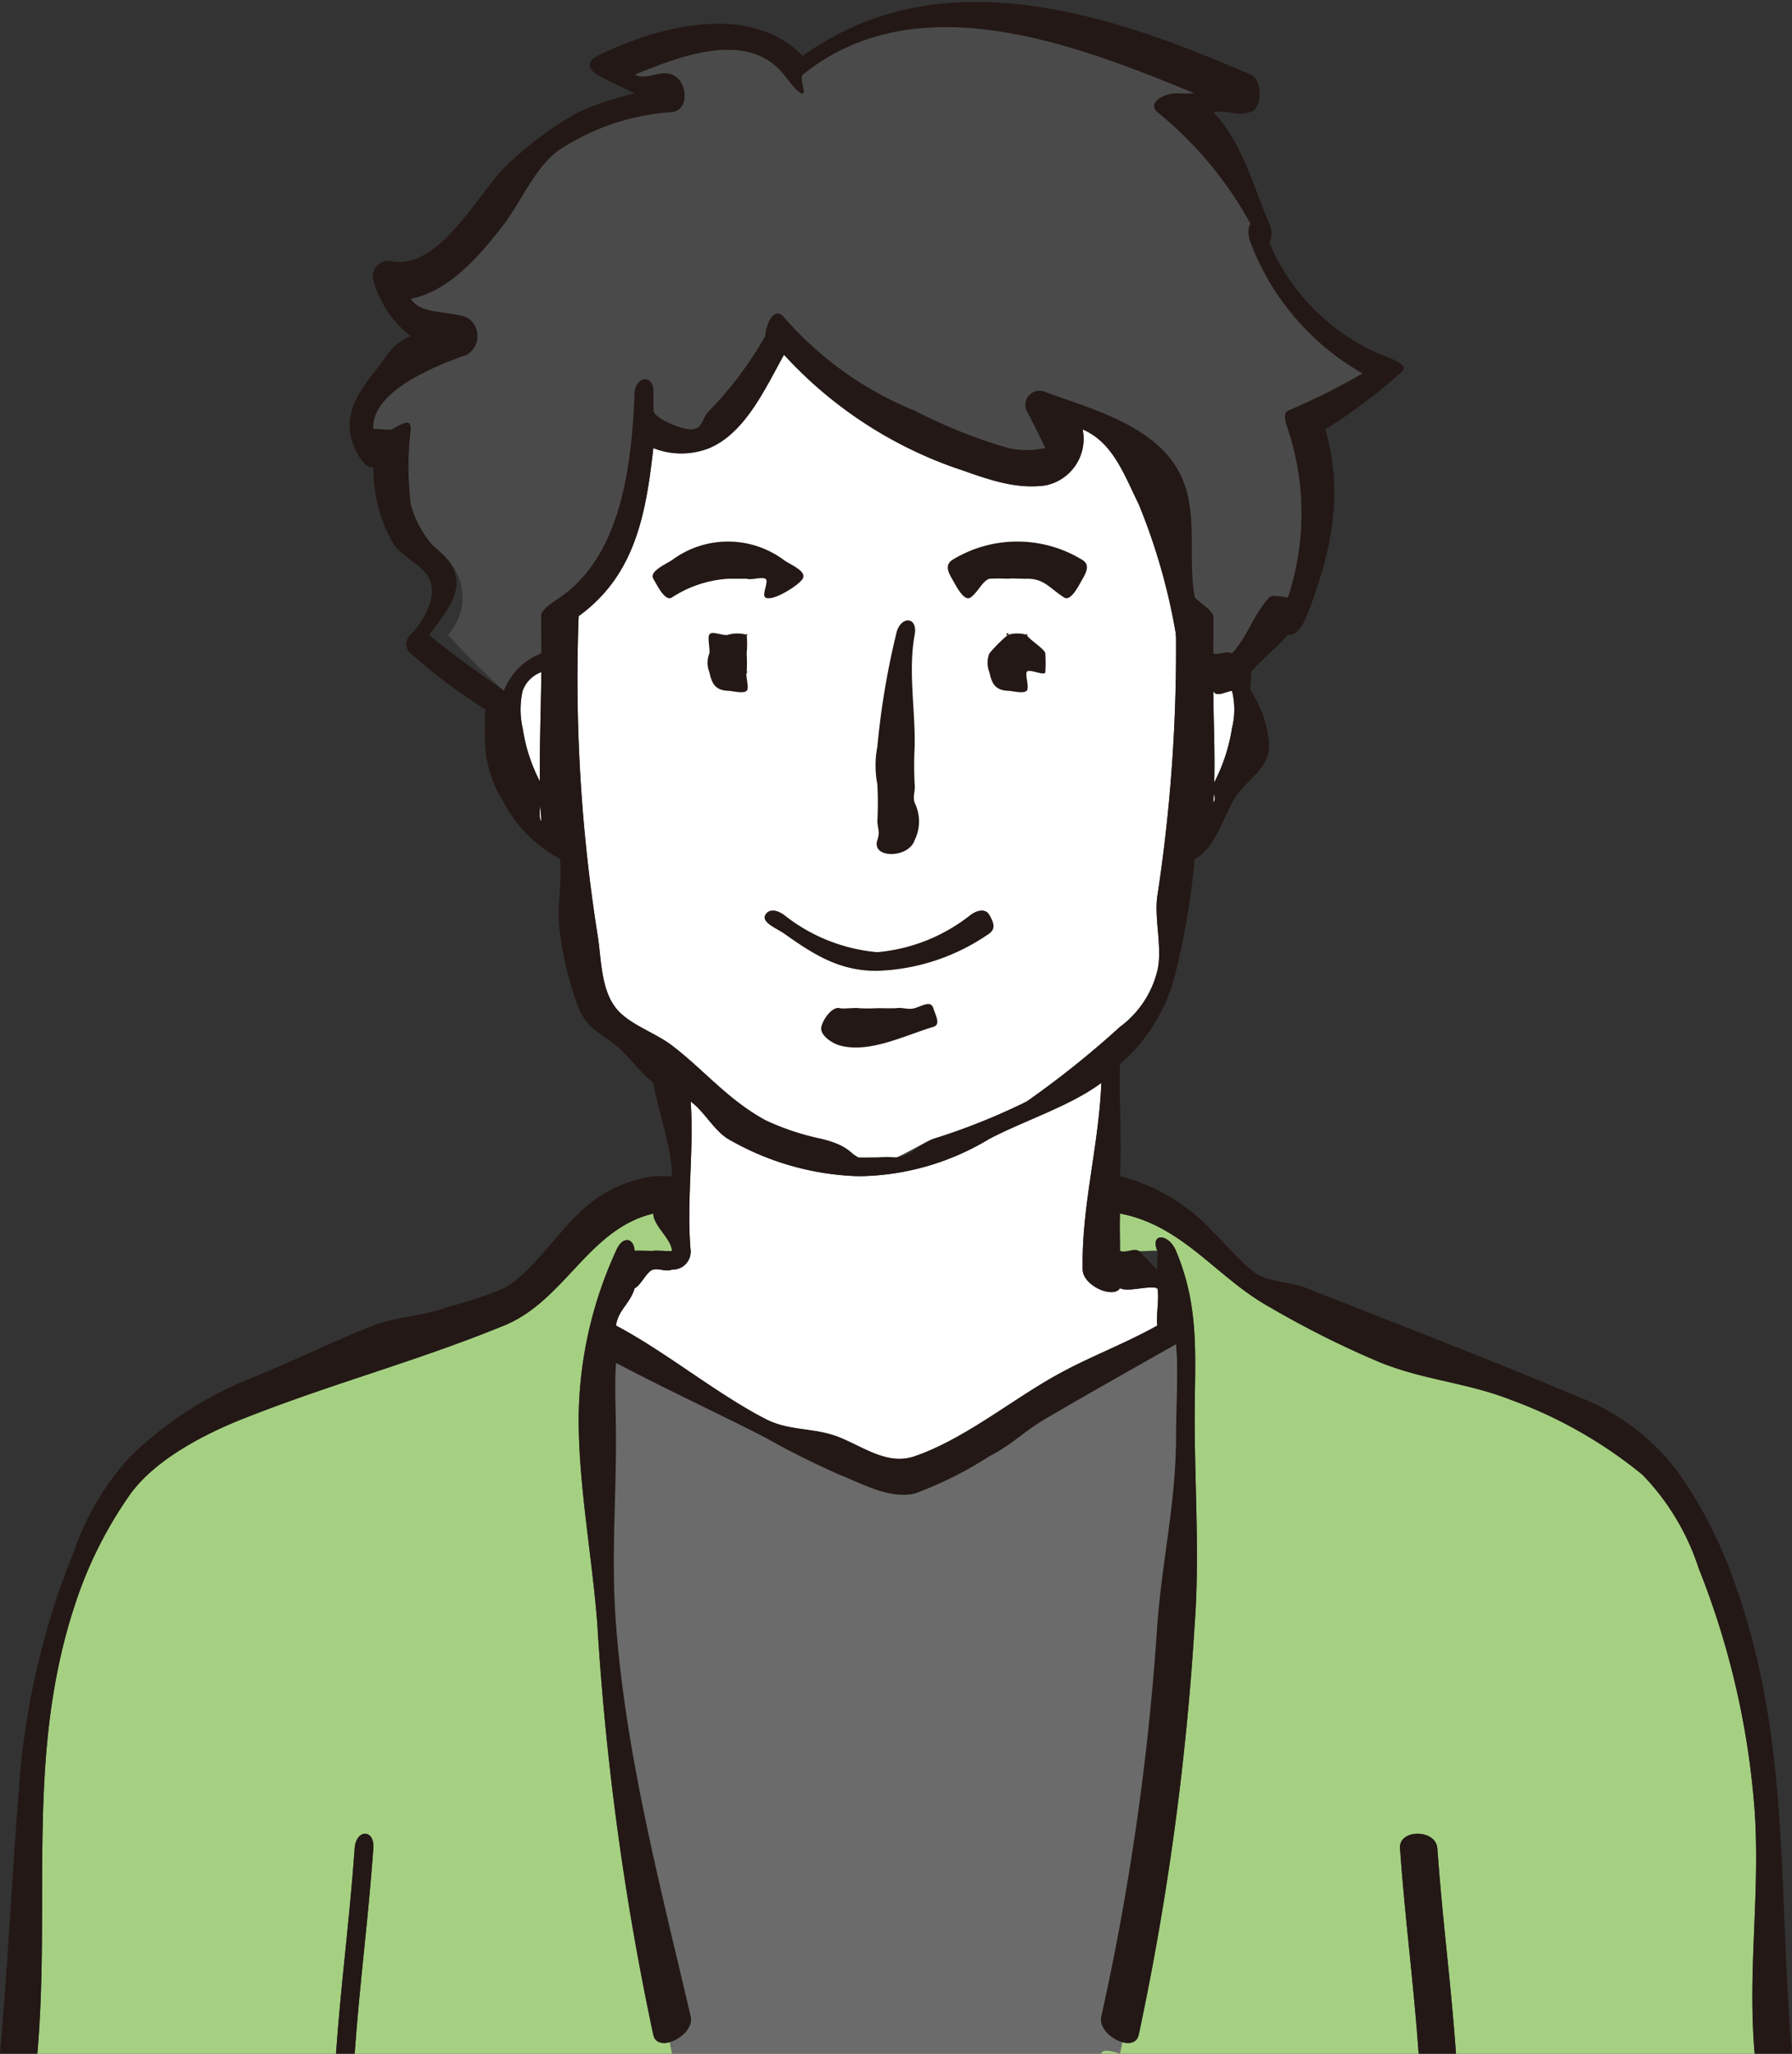 <svg xmlns="http://www.w3.org/2000/svg" xmlns:xlink="http://www.w3.org/1999/xlink" width="96" height="110" viewBox="0 0 96 110">
  <rect x="0" y="0" width="96" height="110" fill="#333333" stroke="none"/>
  <defs>
    <clipPath id="clip-path">
      <rect id="長方形_188" data-name="長方形 188" width="96" height="110" fill="none"/>
    </clipPath>
  </defs>
  <g id="voice-icon05" transform="translate(94.086)">
    <g id="グループ_755" data-name="グループ 755" transform="translate(-94.086)" clip-path="url(#clip-path)">
      <path id="パス_309" data-name="パス 309" d="M66,39a9.461,9.461,0,0,1-1,3c-.194.414.246.613,0,1,.009-.139-.009.138,0,0,.132-2.1.012-3.883,0-6,.121.376.62.053,1,0,.031.053-.027-.057,0,0a4.125,4.125,0,0,1,0,2" fill="#fff"/>
      <path id="パス_310" data-name="パス 310" d="M24,34a2.96,2.96,0,0,0,0-4c-.328-.417-.666-.591-1-1a5.586,5.586,0,0,1-1-2,16.884,16.884,0,0,1,0-4c.028-.635-.482-.287-1,0-.117.065-.882-.065-1,0-.152-2.054,3.429-3.445,5-4a1.155,1.155,0,0,0,0-2c-.974-.361-2.481-.141-3-1,2.037-.377,3.743-2.344,5-4,.955-1.262,1.692-3.109,3-4a12.488,12.488,0,0,1,6-2c.935-.084.864-1.662,0-2-.675-.264-1.357.327-2,0,2.537-1.044,6.075-2.392,8,0,.193.238.78,1.041,1,1,.213.032-.209-.832,0-1C49.062-.881,57.4,2.273,64,5a9.266,9.266,0,0,1-1,0c-.673.009-1.538.515-1,1a20.069,20.069,0,0,1,5,6c-.178.171-.127.685,0,1a13.6,13.6,0,0,0,6,7,35.029,35.029,0,0,1-4,2c-.308.144-.106.683,0,1a14.309,14.309,0,0,1,0,9c-.178.007-.848-.168-1,0-.921,1.023-1.078,1.977-2,3-.285-.159-.685.1-1,0-.014-.563.022-1.436,0-2-.011-.255-.861-.831-1-1-.425-2.385.314-4.9-1-7-1.431-2.286-4.576-3.113-7-4a.754.754,0,0,0-1,1c.233.427.8,1.557,1,2,.331.729.334-.1,0,0a4.59,4.59,0,0,1-2,0,28.233,28.233,0,0,1-5-2,18.554,18.554,0,0,1-7-5c-.507-.625-.958.351-1,1a19.532,19.532,0,0,1-3,4c-.463.471-.3.98-1,1-.419.012-1.907-.517-2-1,.007-.131-.006-.869,0-1,.036-.9-.875-.92-1,0-.009.075.005-.072,0,0h0c-.15,3.746-.648,8.7-4,11-.329.226-1.071.692-1,1-.045.11.006-.132,0,0-.023.555.014,1.447,0,2-.056.007.062-.02,0,0a3.466,3.466,0,0,0-2,2c-.031.061.028-.062,0,0a41.218,41.218,0,0,1-3-3" fill="#4b4a4a"/>
      <path id="パス_311" data-name="パス 311" d="M29,44c-.285-.421.219-1.541,0-2a9.033,9.033,0,0,1-1-3,4.456,4.456,0,0,1,0-2,1.653,1.653,0,0,1,1-1c-.021,2.469-.174,5.559,0,8h0" fill="#fff"/>
      <path id="パス_312" data-name="パス 312" d="M33,54c-.836-1.056-.778-2.694-1-4a87.94,87.94,0,0,1-1-17c3.02-2.192,3.6-5.442,4-9a4.058,4.058,0,0,0,3,0c1.921-.817,2.966-3.14,4-5a22.55,22.55,0,0,0,9,6c1.648.556,3.242,1.241,5,1a2.544,2.544,0,0,0,2-3c1.613.7,2.192,2.358,3,4a32.811,32.811,0,0,1,2,7c.04.171-.1-.094,0,0a87.594,87.594,0,0,1-1,14c-.175,1.206.288,2.82,0,4a5.3,5.3,0,0,1-2,3,50.482,50.482,0,0,1-5,4,35.848,35.848,0,0,1-5,2c-.21.05-1.787.961-2,1a3.862,3.862,0,0,0-1,0c-.236-.006-.766.025-1,0a12.175,12.175,0,0,0-2-1,13.489,13.489,0,0,1-3-1c-2.035-1.117-3.258-2.668-5-4-.911-.7-2.308-1.125-3-2" fill="#fff"/>
      <path id="パス_313" data-name="パス 313" d="M39,61a14.774,14.774,0,0,0,7,2,13.769,13.769,0,0,0,7-2c1.914-1,4.366-1.774,6-3-.133,3.388-1.067,6.61-1,10,.017.866,1.628,1.57,2,1,.16.081-.161-.079,0,0,.447.221,1.53-.162,2,0,.135.047-.138.039,0,0,.122.466-.083,1.53,0,2-2.145,1.185-3.9,1.747-6,3-2.2,1.309-4.568,3.166-7,4-1.431.491-2.672-.455-4-1-1.37-.563-2.686-.319-4-1-2.66-1.38-5.347-3.6-8-5,.119-.843.755-1.171,1-2,.042-.005-.04.015,0,0,.322-.124.658-.944,1-1,.187-.018-.183.046,0,0,.3-.074.722.141,1,0a.963.963,0,0,0,1-1c-.234-2.629.188-5.366,0-8,.707.5,1.245,1.541,2,2" fill="#fff"/>
      <path id="パス_314" data-name="パス 314" d="M18,110c.285-3.968.715-7.032,1-11,.075-1.04,1.075-1.045,1,0-.286,3.968-.715,7.032-1,11H76c-.285-3.968-.714-7.032-1-11-.075-1.046,1.926-1.038,2,0,.285,3.968.715,7.032,1,11H94c-.39-4.436.3-8.559,0-13a43.592,43.592,0,0,0-3-13,12.948,12.948,0,0,0-3-5,24.236,24.236,0,0,0-7-4c-2.413-.949-4.587-1.051-7-2a50.874,50.874,0,0,1-6-3c-2.832-1.572-4.623-4.362-8-5,0,0,0,0,0,0-.025.721,0,1.279,0,2h0c.3.141.7-.156,1,0,.1.055-.108-.05,0,0s.886-.041,1,0c-.029-.072.03.071,0,0-.406-.966.6-.951,1,0,1.293,3.083,1,5.7,1,9,0,3.61.272,7.4,0,11a148.569,148.569,0,0,1-3,22c-.237,1.021-2.237.019-2-1a138.257,138.257,0,0,0,3-21c.262-3.475.994-6.516,1-10,0-1.488.134-3.558,0-5-2.183,1.234-4.838,2.729-7,4-1.2.707-1.757,1.365-3,2a20.315,20.315,0,0,1-4,2c-1.375.292-2.736-.5-4-1a43.873,43.873,0,0,1-4-2c-2.618-1.341-5.4-2.629-8-4-.085,1.232,0,2.734,0,4,.007,3.485-.262,6.525,0,10,.535,7.076,2.391,14.089,4,21,.237,1.02-1.763,2.019-2,1a148.569,148.569,0,0,1-3-22c-.272-3.6-1-7.39-1-11a21.876,21.876,0,0,1,2-9c.348-.831.959-.709,1,0h0c.158-.028.842.015,1,0,.124-.021-.118.045,0,0,.091-.04.91.044,1,0-.037-.651-1-1.346-1-2-3.493.834-4.721,4.661-8,6-4.787,1.955-9.194,3.091-14,5-2.062.819-4.646,2.157-6,4a22.208,22.208,0,0,0-3,6c-2.627,7.981-1.279,15.737-2,24Z" fill="#a5d081"/>
      <path id="パス_315" data-name="パス 315" d="M52,32c.392-.281.628-.878,1-1a9.81,9.81,0,0,1,1,0c.182-.033.724.006,1,0,.917-.021,1.217.491,2,1,.369.239.786-.633,1-1,.231-.4.37-.76,0-1a6.662,6.662,0,0,0-7,0c-.357.256-.236.6,0,1,.206.352.641,1.257,1,1" fill="#fff"/>
      <path id="パス_316" data-name="パス 316" d="M36,32a6.216,6.216,0,0,1,3-1c.116,0-.116-.01,0,0h0c.027,0,.991,0,1,0,.243.041-.234-.075,0,0,.259.083.779-.111,1,0s-.213.848,0,1c.357.256,1.793-.645,2-1,.24-.409-.641-.743-1-1a5.027,5.027,0,0,0-6,0c-.368.239-1.229.608-1,1,.214.366.629,1.24,1,1" fill="#fff"/>
      <path id="パス_317" data-name="パス 317" d="M47,44c.038.46.142.571,0,1-.33,1,1.671.991,2,0a2.26,2.26,0,0,0,0-2c-.121-.365.048-.614,0-1a18.792,18.792,0,0,1,0-2c.041-1.98-.356-4.052,0-6,.188-1.024-.812-1.03-1,0a41.966,41.966,0,0,0-1,6,5.236,5.236,0,0,0,0,2,18.531,18.531,0,0,1,0,2" fill="#fff"/>
      <path id="パス_318" data-name="パス 318" d="M40,34c-.085-.091.114.053,0,0a1.846,1.846,0,0,0-1,0c-.258.083-.9-.255-1,0-.108.1.051.845,0,1a1.365,1.365,0,0,0,0,1c.135.608.31.973,1,1,.256.01.816.171,1,0,.155-.144-.075-.809,0-1,.091-.228-.028.242,0,0a8.138,8.138,0,0,0,0-1,5.3,5.3,0,0,0,0-1c-.078-.2.148.158,0,0" fill="#fff"/>
      <path id="パス_319" data-name="パス 319" d="M40,35c.027-.044-.016.049,0,0h0" fill="#fff"/>
      <path id="パス_320" data-name="パス 320" d="M55,34c-.085-.091.114.053,0,0a1.846,1.846,0,0,0-1,0c-.259.083.1-.255,0,0a8.285,8.285,0,0,0-1,1,1.365,1.365,0,0,0,0,1c.135.608.31.973,1,1,.256.01.816.171,1,0,.155-.144-.076-.809,0-1,.09-.228.972.242,1,0a7.944,7.944,0,0,0,0-1c-.029-.249-.908-.766-1-1-.078-.2.148.158,0,0" fill="#fff"/>
      <path id="パス_321" data-name="パス 321" d="M55,35c.026-.044-.016.049,0,0-.015.035.014-.035,0,0h0" fill="#fff"/>
      <path id="パス_322" data-name="パス 322" d="M42,49c-.359-.254-.792-.356-1,0-.239.408.641.745,1,1,1.613,1.144,3,2.022,5,2a11.113,11.113,0,0,0,6-2c.354-.259.238-.593,0-1-.2-.349-.643-.261-1,0a9.362,9.362,0,0,1-5,2,9.32,9.32,0,0,1-5-2" fill="#fff"/>
      <path id="パス_323" data-name="パス 323" d="M49,54c-.336.1-.654-.057-1,0h0c-.175.014-.824,0-1,0a8.779,8.779,0,0,1-1,0h0c-.08-.014.08.016,0,0-.185-.036-.817.049-1,0-.41-.111-.9.57-1,1s.56.881,1,1c1.575.425,3.438-.527,5-1,.407-.123.138-.574,0-1s-.564-.132-1,0" fill="#fff"/>
      <path id="パス_324" data-name="パス 324" d="M33,89a182.348,182.348,0,0,0,3,21H59c.06-.355.94,0,1,0,0-.068-.018.074,0,0a145.549,145.549,0,0,0,3-21c.344-3.819-.035-8.166,0-12a41.7,41.7,0,0,0,0-5c-2.283,1.244-3.74,1.718-6,3-1.256.712-2.7,1.36-4,2-1.171.577-2.706,1.734-4,2-1.435.295-2.68-.5-4-1a43.617,43.617,0,0,1-4-2c-2.733-1.351-6.283-2.618-9-4-.12,1.637-.015,3.329,0,5,.035,3.834.656,8.181,1,12" fill="#6b6b6b"/>
      <path id="パス_325" data-name="パス 325" d="M52,32c.392-.281.628-.878,1-1a9.81,9.81,0,0,1,1,0c.182-.033.724.006,1,0,.917-.021,1.217.491,2,1,.369.239.786-.633,1-1,.231-.4.37-.76,0-1a6.662,6.662,0,0,0-7,0c-.357.256-.236.6,0,1,.206.352.641,1.257,1,1" fill="#231815"/>
      <path id="パス_326" data-name="パス 326" d="M36,32a6.219,6.219,0,0,1,3-1c.116,0-.116-.01,0,0h0c.03,0,.99,0,1,0,.243.041-.235-.075,0,0,.259.083.78-.111,1,0s-.212.848,0,1c.357.256,1.793-.645,2-1,.24-.409-.642-.743-1-1a5.027,5.027,0,0,0-6,0c-.368.239-1.229.608-1,1,.214.366.63,1.24,1,1" fill="#231815"/>
      <path id="パス_327" data-name="パス 327" d="M47,44c.038.46.142.571,0,1-.33.995,1.671.991,2,0a2.26,2.26,0,0,0,0-2c-.121-.365.048-.614,0-1a18.792,18.792,0,0,1,0-2c.041-1.98-.356-4.052,0-6,.188-1.024-.812-1.03-1,0a41.966,41.966,0,0,0-1,6,5.236,5.236,0,0,0,0,2,18.531,18.531,0,0,1,0,2" fill="#231815"/>
      <path id="パス_328" data-name="パス 328" d="M19,99c-.285,3.968-.714,7.032-1,11h1c.285-3.968.715-7.032,1-11,.075-1.045-.925-1.04-1,0" fill="#231815"/>
      <path id="パス_329" data-name="パス 329" d="M75,99c.285,3.968.714,7.032,1,11h2c-.286-3.968-.715-7.032-1-11-.075-1.038-2.075-1.046-2,0" fill="#231815"/>
      <path id="パス_330" data-name="パス 330" d="M90,79a11.961,11.961,0,0,0-5-4c-4.852-2.046-10.1-4.072-15-6-1.054-.415-2.13-.266-3-1-.693-.586-1.354-1.366-2-2a10.15,10.15,0,0,0-5-3c-.14-.026.115-.031,0,0,.1-2.146-.054-3.856,0-6a9.387,9.387,0,0,0,3-5,39.92,39.92,0,0,0,1-6c.944-.4,1.523-2.091,2-3,.637-1.214,1.88-1.633,2-3a5.957,5.957,0,0,0-1-3c-.072-.14.088-.876,0-1,.69-.766,1.31-1.234,2-2,.049.015-.053-.009,0,0,.471.079.824-.554,1-1,1.322-3.36,2-6.542,1-10a30.4,30.4,0,0,0,4-3c.593-.434-.33-.731-1-1a11.285,11.285,0,0,1-6-6,1.138,1.138,0,0,0,0-1c-.911-2.15-1.419-4.3-3-6,.77-.106,1.249.23,2,0,.6-.185.68-1.7,0-2C59.468.724,50.391-2.332,43,3,40.178.072,35.209,1.413,32,3c-.561.277-.5.706,0,1,.462.274,1.524.759,2,1a16.8,16.8,0,0,0-3,1,18.473,18.473,0,0,0-4,3c-1.432,1.461-3.5,5.449-6,5a.822.822,0,0,0-1,1,5.636,5.636,0,0,0,2,3c-1.069.461-1.26,1.08-2,2-1.024,1.274-1.659,2.5-1,4,.18.409.651,1.193,1,1h0a8.132,8.132,0,0,0,1,4c.443.807,1.616,1.208,2,2,.473.974-.359,2.32-1,3a.653.653,0,0,0,0,1,30.778,30.778,0,0,0,4,3c-.025.374-.032,1.629,0,2a6.266,6.266,0,0,0,1,3,7.2,7.2,0,0,0,3,3c.14,1.451-.22,2.562,0,4a17.881,17.881,0,0,0,1,4c.49,1.107,1.03,1.232,2,2,.667.529,1.31,1.469,2,2,.243,1.463,1,3.526,1,5,0,.163,0-.162,0,0-.052,0-.944-.011-1,0a7.07,7.07,0,0,0-4,2c-1.187,1.106-2.56,3.2-4,4a21.807,21.807,0,0,1-3,1c-1.27.5-2.73.5-4,1-2.54,1-4.461,2-7,3a19.775,19.775,0,0,0-6,4,14.182,14.182,0,0,0-3,5A41.4,41.4,0,0,0,1,96c-.37,4.729-.585,9.276-1,14H2c.721-8.262-.627-16.02,2-24a22.122,22.122,0,0,1,3-6c1.353-1.843,3.939-3.181,6-4,4.807-1.908,9.213-3.045,14-5,3.279-1.339,4.505-5.167,8-6,0,.66.963,1.343,1,2-.091.045-.907-.041-1,0s.11-.02,0,0c-.167.017-.833-.029-1,0h0c-.043-.708-.651-.831-1,0a21.864,21.864,0,0,0-2,9c0,3.61.728,7.4,1,11a148.55,148.55,0,0,0,3,22c.238,1.019,2.238.02,2-1-1.608-6.912-3.466-13.924-4-21-.263-3.475.006-6.515,0-10,0-1.266-.086-2.768,0-4,2.6,1.372,5.382,2.659,8,4a44.132,44.132,0,0,0,4,2c1.265.5,2.626,1.293,4,1a20.288,20.288,0,0,0,4-2c1.243-.636,1.8-1.292,3-2,2.164-1.272,4.814-2.764,7-4,.135,1.444,0,3.51,0,5-.006,3.485-.737,6.525-1,10a138.274,138.274,0,0,1-3,21c-.237,1.018,1.762,2.021,2,1a148.55,148.55,0,0,0,3-22c.272-3.6,0-7.39,0-11,0-3.3.293-5.918-1-9-.4-.951-1.4-.966-1,0,.032.077-.031.923,0,1-.112-.04-.89-.957-1-1s.113.059,0,0c-.3-.156-.7.142-1,0h0c0-.717-.025-1.282,0-2h0c3.377.637,5.168,3.428,8,5a50.721,50.721,0,0,0,6,3c2.413.95,4.587,1.05,7,2a24.191,24.191,0,0,1,7,4,12.941,12.941,0,0,1,3,5,43.653,43.653,0,0,1,3,13c.3,4.442-.389,8.565,0,13h2c-.755-8.629-.06-16.712-3-25a23.822,23.822,0,0,0-3-6M66,39a9.436,9.436,0,0,1-1,3c-.194.415.247.614,0,1h0c.131-2.078.011-3.9,0-6,.142.356.631.065,1,0,.026.046-.023-.049,0,0a4.125,4.125,0,0,1,0,2M23,34c.973-1.337,2.113-2.583,1-4-.327-.417-.665-.591-1-1a5.61,5.61,0,0,1-1-2,16.884,16.884,0,0,1,0-4c.027-.635-.482-.287-1,0-.12.066-.88-.066-1,0-.159-2.058,3.428-3.444,5-4a1.154,1.154,0,0,0,0-2c-.973-.36-2.481-.142-3-1,2.038-.377,3.744-2.343,5-4,.957-1.261,1.692-3.109,3-4a12.488,12.488,0,0,1,6-2c.933-.085.864-1.662,0-2-.679-.266-1.354.328-2,0,2.539-1.047,6.072-2.395,8,0,.2.249.773,1.053,1,1,.206.023-.2-.84,0-1C49.064-.884,57.4,2.271,64,5a9.266,9.266,0,0,1-1,0c-.674.008-1.539.514-1,1a20.126,20.126,0,0,1,5,6c-.183.171-.129.681,0,1a13.592,13.592,0,0,0,6,7,35.529,35.529,0,0,1-4,2c-.308.144-.105.683,0,1a14.316,14.316,0,0,1,0,9c-.181,0-.847-.17-1,0-.918,1.019-1.082,1.981-2,3-.285-.159-.687.1-1,0-.014-.563.023-1.437,0-2-.01-.257-.859-.831-1-1-.424-2.383.313-4.905-1-7-1.432-2.286-4.577-3.113-7-4a.754.754,0,0,0-1,1c.233.427.8,1.557,1,2,.332.729.334-.1,0,0a4.606,4.606,0,0,1-2,0,28.264,28.264,0,0,1-5-2,18.554,18.554,0,0,1-7-5c-.512-.631-.971.343-1,1a19.569,19.569,0,0,1-3,4c-.463.47-.305.979-1,1-.412.012-1.889-.532-2-1,.007-.14,0-.86,0-1,.036-.9-.875-.92-1,0-.01.073.005-.072,0,0h0c-.149,3.746-.647,8.7-4,11-.328.226-1.071.692-1,1-.045.11.005-.132,0,0-.022.548.014,1.453,0,2-.054.007.058-.018,0,0a3.46,3.46,0,0,0-2,2c-.033.064.03-.066,0,0-1.065-.777-3.027-2.111-4-3m6,10c-.286-.421.219-1.541,0-2a9.01,9.01,0,0,1-1-3,4.456,4.456,0,0,1,0-2,1.653,1.653,0,0,1,1-1c-.02,2.472-.175,5.556,0,8-.034-.05.027.041,0,0M46,62c-.311-.03-.408-.642-2-1a13.663,13.663,0,0,1-3-1c-2.034-1.118-3.257-2.668-5-4-.91-.7-2.308-1.125-3-2-.836-1.055-.777-2.694-1-4a88.1,88.1,0,0,1-1-17c3.025-2.192,3.6-5.441,4-9a4.073,4.073,0,0,0,3,0c1.918-.816,2.967-3.142,4-5a22.564,22.564,0,0,0,9,6c1.648.556,3.242,1.241,5,1a2.541,2.541,0,0,0,2-3c1.613.7,2.193,2.358,3,4a32.737,32.737,0,0,1,2,7c.041.176-.1-.094,0,0a87.586,87.586,0,0,1-1,14c-.175,1.206.289,2.82,0,4a5.3,5.3,0,0,1-2,3,50.482,50.482,0,0,1-5,4,32.964,32.964,0,0,1-5,2c-1.042.424-1.055.9-2,1m12,7c.448.22,1.53-.163,2,0,.137.047-.14.041,0,0,.121.462-.082,1.534,0,2-2.146,1.185-3.9,1.746-6,3-2.2,1.308-4.568,3.165-7,4-1.432.491-2.672-.454-4-1-1.37-.562-2.687-.318-4-1-2.664-1.381-5.344-3.6-8-5,.12-.841.756-1.174,1-2,.046,0-.043.017,0,0,.311-.119.67-.941,1-1,.2-.02-.2.048,0,0,.291-.073.727.138,1,0a.954.954,0,0,0,1-1c-.235-2.623.185-5.371,0-8,.7.5,1.251,1.544,2,2a14.762,14.762,0,0,0,7,2,13.756,13.756,0,0,0,7-2c1.917-1,4.364-1.773,6-3-.133,3.39-1.067,6.609-1,10,.017.869,1.632,1.577,2,1,.155.079-.156-.077,0,0" fill="#231815"/>
      <path id="パス_331" data-name="パス 331" d="M40,34c-.078-.2.148.159,0,0-.086-.091.114.052,0,0a1.826,1.826,0,0,0-1,0c-.254.081-.9-.249-1,0-.111.1.052.843,0,1a1.36,1.36,0,0,0,0,1c.135.609.31.972,1,1,.257.01.815.171,1,0,.155-.144-.075-.809,0-1,.091-.228-.028.243,0,0a8.341,8.341,0,0,0,0-1,5.3,5.3,0,0,0,0-1" fill="#231815"/>
      <path id="パス_332" data-name="パス 332" d="M55,34c-.078-.2.148.159,0,0-.086-.091.114.052,0,0a1.826,1.826,0,0,0-1,0c-.254.081.1-.249,0,0a8.005,8.005,0,0,0-1,1,1.36,1.36,0,0,0,0,1c.135.609.31.972,1,1,.257.01.815.171,1,0,.155-.144-.075-.809,0-1,.091-.228.972.243,1,0a8.341,8.341,0,0,0,0-1c-.029-.249-.908-.766-1-1" fill="#231815"/>
      <path id="パス_333" data-name="パス 333" d="M41,49c-.239.408.641.745,1,1,1.613,1.145,3,2.021,5,2a11.122,11.122,0,0,0,6-2c.354-.259.238-.593,0-1-.2-.349-.643-.261-1,0a9.378,9.378,0,0,1-5,2,9.328,9.328,0,0,1-5-2c-.359-.254-.792-.356-1,0" fill="#231815"/>
      <path id="パス_334" data-name="パス 334" d="M49,54c-.336.1-.654-.057-1,0h0c-.175.014-.824,0-1,0a8.779,8.779,0,0,1-1,0h0c-.045-.006.044.007,0,0-.08-.014.08.016,0,0-.185-.036-.817.049-1,0-.41-.111-.9.57-1,1s.56.881,1,1c1.575.425,3.438-.527,5-1,.407-.123.137-.574,0-1s-.564-.132-1,0" fill="#231815"/>
    </g>
  </g>
</svg>
